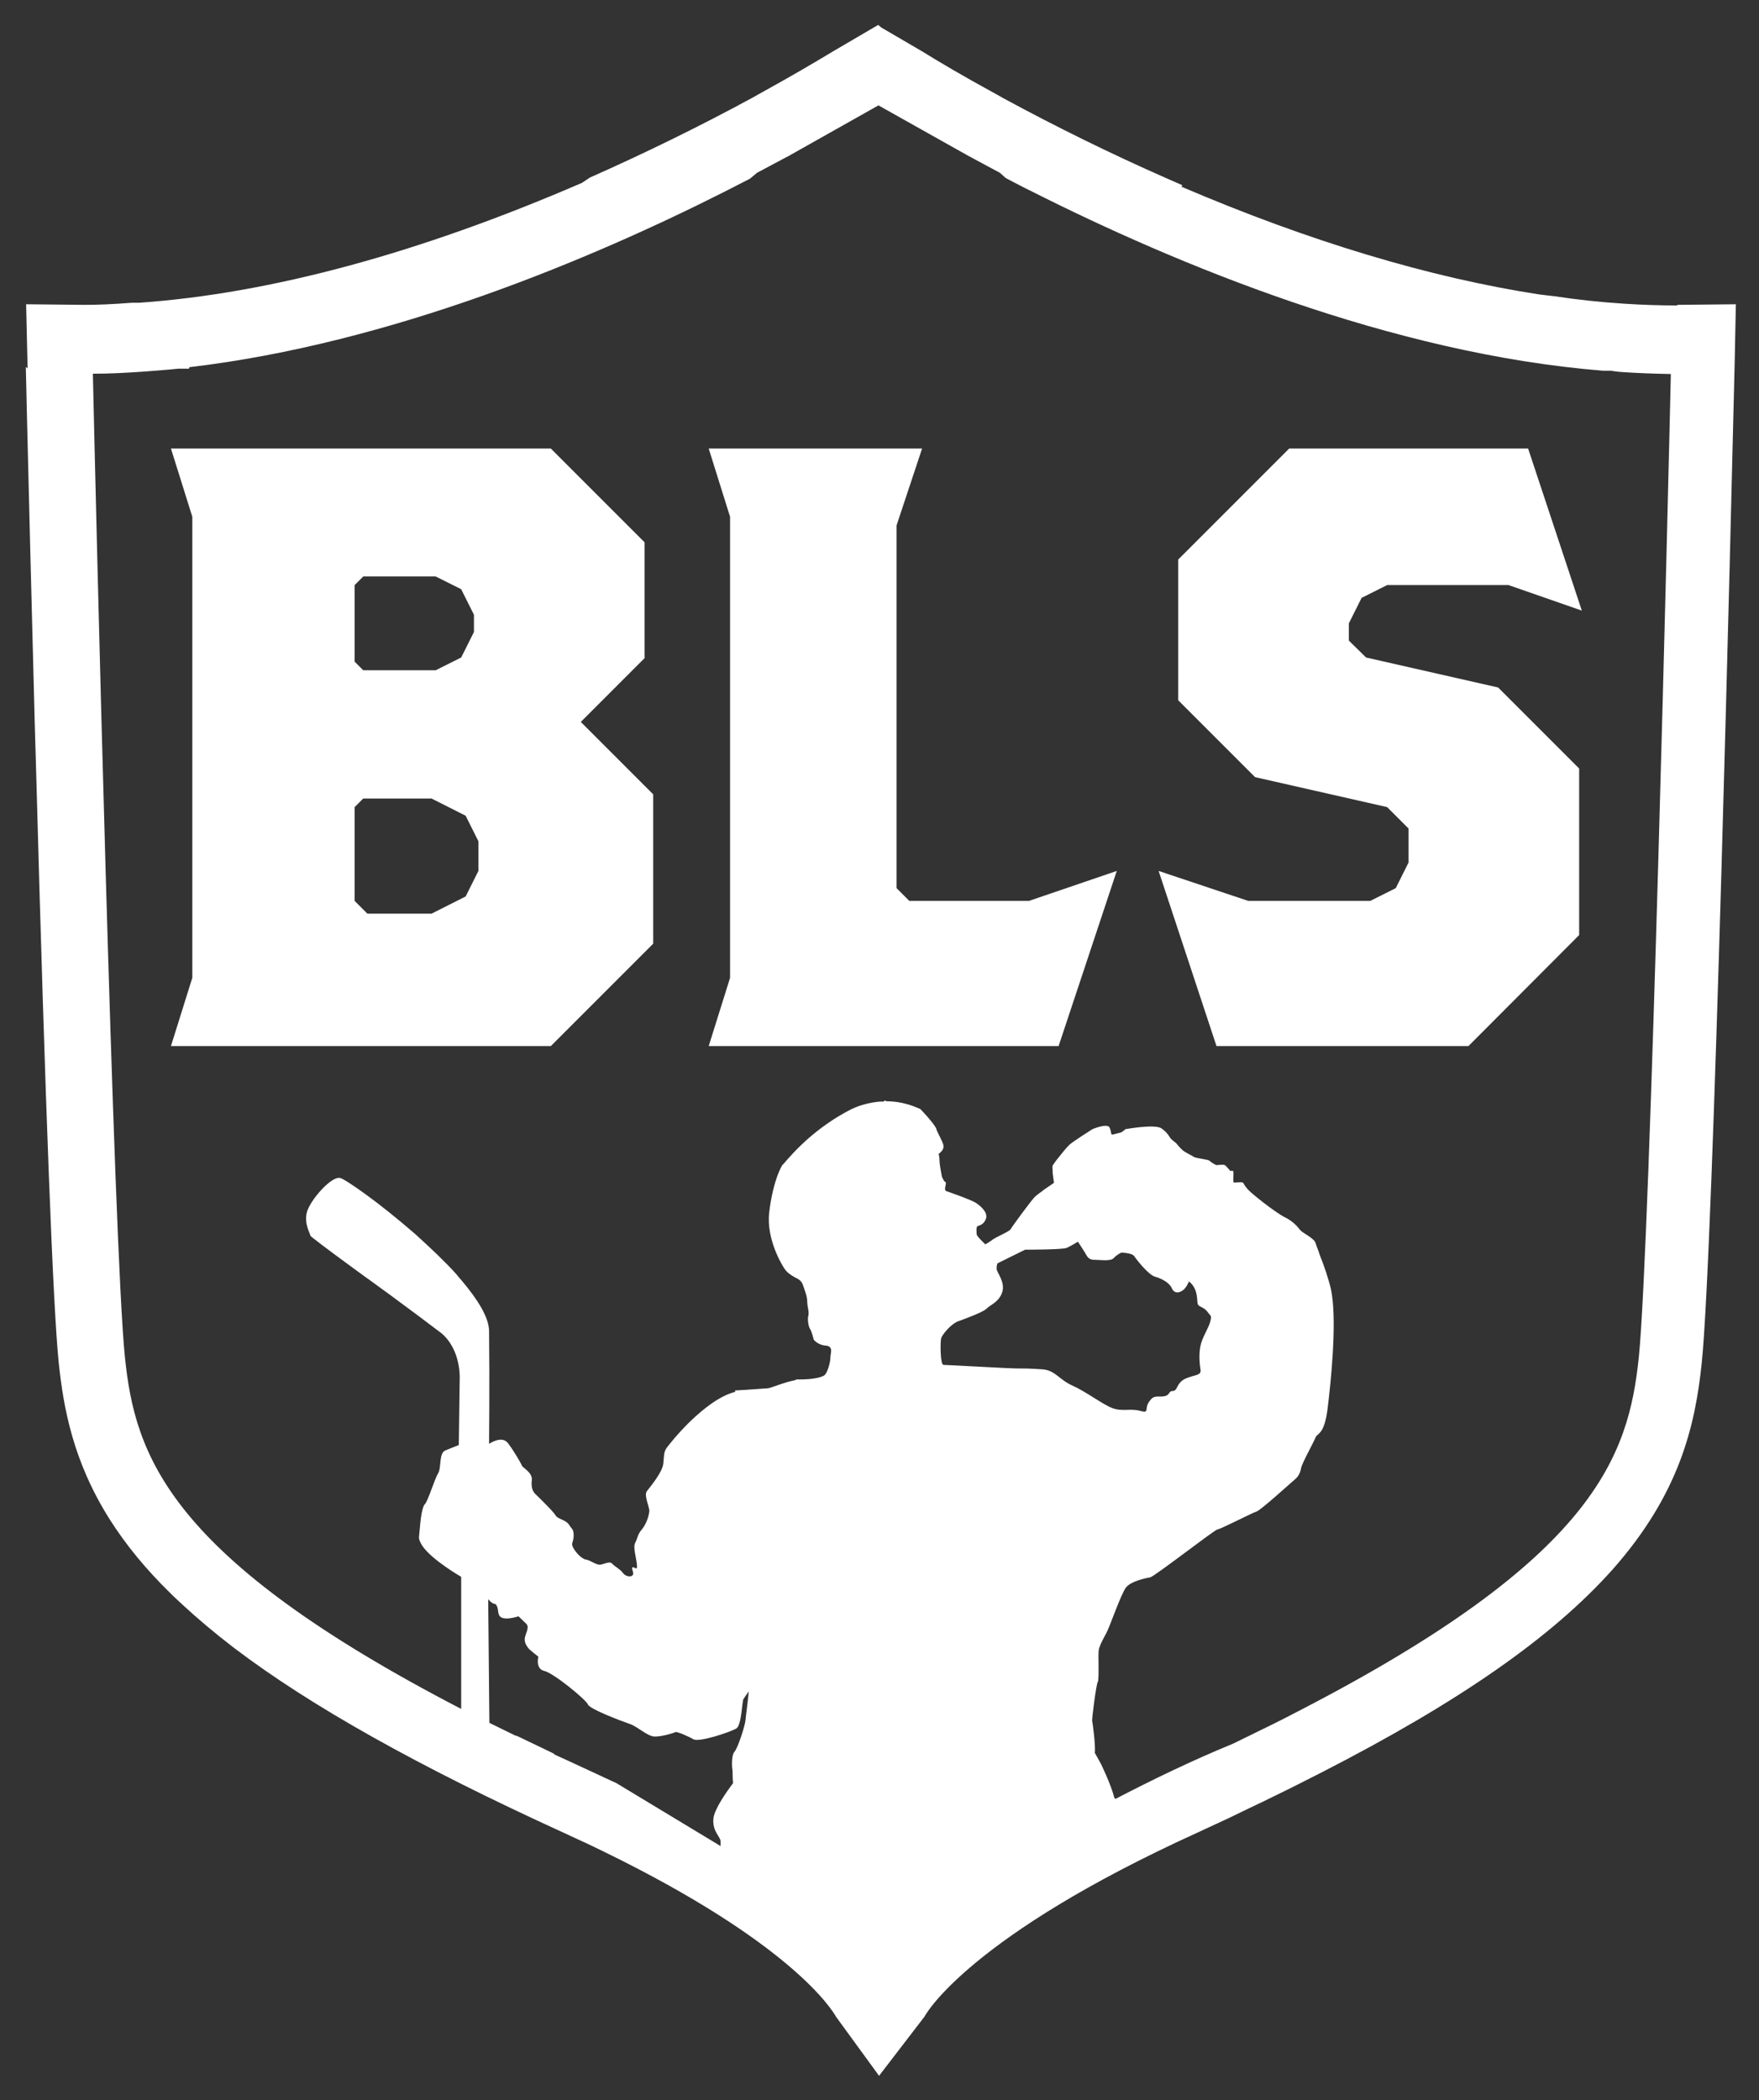 <?xml version="1.0" encoding="UTF-8"?>
<svg id="Layer_1" data-name="Layer 1" xmlns="http://www.w3.org/2000/svg" version="1.1" viewBox="0 0 592.7 707.5">
  <rect x="0" y="0" width="592.7" height="707.5" fill="#333333" stroke="none"/>
  <defs>
    <style>
      .cls-1 {
        fill: #fff;
        stroke-width: 0px;
      }
    </style>
  </defs>
  <path class="cls-1" d="M565.1,102.9c-5.9,0-11.9-.2-18-.6-7.6-.5-15.4-1.3-23.3-2.5l-5.1-.6c-37-5.7-77.6-17.9-120.6-36.3l.3-.5-5.7-2.5c-18.4-8.1-36.7-17.1-54.6-26.8l-2.3-1.3c-11.2-6.1-19.8-11.2-25.1-14.5l-13.7-8-1.1-.9-15.2,8.9c-5.3,3.2-13.9,8.3-25,14.4l-2.3,1.3c-17.9,9.7-36.3,18.7-54.6,26.8l-2.7,1.8c-54.8,23.7-105,37.3-149.3,40.4h-2.5c-6.3.5-11.3.7-15.7.7l-19.8-.2.5,21.6-.6-.5.4,17.4c.6,24.2,1.5,61.5,2.6,102.4l.5,17.3c3.1,113.5,5.7,180.3,7.6,198.5,1.6,15.1,4.8,33.1,17.2,52.7,5.4,8.5,12.1,16.7,20.4,24.8.8.8,1.5,1.5,2.4,2.3h0s1.6,1.5,1.6,1.5c5.2,4.8,11,9.7,17.4,14.6,25.8,19.6,62.2,40,111.1,62.3l5.6,2.6c2.7,1.2,5.3,2.5,7.8,3.7,63.2,30.8,77,53.2,78.4,55.7l14.5,19.9,15.2-19.8.2-.3c.6-1.1,15.4-27,91.6-61.7,3.6-1.7,7.2-3.3,11-5.1l6.4-3.1c3.2-1.5,6.5-3.1,8.1-3.9,5.8-2.8,11.3-5.6,16.4-8.2,46.9-24,78-45.8,98.2-68.4,22.7-25.6,27.9-48.6,30.1-69.6,4-38.7,9.9-287.5,11.1-337l.4-19.7-19.7.2ZM375.5,605.7c-1.2-4.7-4.5-11.4-4.5-11.4,0,0-.9-1.7-2.1-3.8.3-2.3-.7-10-.9-10.8-.1-.8,1.4-12.5,1.9-13.1.5-.6.1-9,.3-10.5.1-1.5,1.7-4.3,2.6-6,1-1.7,4.9-13.1,6.6-15.3,1.6-2.1,6.7-3.2,8.1-3.4,1.4-.2,21.9-16.2,22.8-16.2s11.5-5.5,13.1-6c1.5-.5,11.8-9.9,12.9-10.8,1.1-.9,1.8-2.1,2.1-3.8.3-1.7,4.3-8.8,4.9-10.4.7-1.5,2.9-.9,4-9.4,1.1-8.7,3.1-28,1.5-38.6-.3-2.2-1-4.6-1.8-7,0-.1,0-.2-.1-.4h0c-.4-1.3-.9-2.5-1.3-3.7-.5-1.2-.9-2.3-1.2-3.2h0s0,0,0-.1c-.6-1.5-1-2.6-1.1-3,0,0,0,0,0,0-.3-1.5-4.2-3.4-5-4.2,0,0,0,0,0,0-.1-.1-.3-.3-.5-.6-.8-1-2.3-2.7-5-4-3.3-1.7-11.5-8.2-12.5-9.5-1-1.2-1-1.4-1.4-2-.4-.6-3.2.2-3.3-.3-.1-.4.1-3.1,0-3.5-.1-.5-1-.2-1-.2,0,0-1.4-1.7-1.9-2-.6-.3-2.2,0-2.7,0s-2.1-1.1-2.5-1.5c-.4-.4-4.4-.8-5.1-1.2-.7-.5-3-1.5-4-2.4-1-.9-2.1-2.3-2.1-2.3,0,0-1.4-1.1-1.8-1.5-.4-.5-1-2-3.2-3.5-2.2-1.5-12.1.3-12.1.3,0,0-1.1,1.1-1.8,1.2-.7.1-1.8.5-2.5.6-.7.1-.3-.6-1-2.3-.7-1.7-5.8.5-5.8.5,0,0-6.5,4.1-7.7,5.2-.8.7-3,3.4-4.4,5.2-.5.7-.9,1.2-1.1,1.5,0,.1-.1.2-.2.3-.1.3-.1,1,0,2,0,.4,0,.8.1,1.3.1,1,.3,2,.3,2.4,0,.1,0,.2,0,.2,0,0-1.6,1.1-3.2,2.2-.2.1-.3.2-.5.4-1,.7-1.9,1.4-2.5,1.9-.1.1-.2.2-.3.3-1.2,1.2-7.8,10.2-8,10.7-.1.5-2.6,1.7-3.2,2-.6.3-2.2,1.1-2.8,1.5-.5.5-2.6,1.7-2.6,1.7l-1.4-1.4s-1.5-1.5-1.5-2-.3-2.6.4-2.8c.7-.2,2.2-.6,2.8-2.7.5-2.2-2.4-4.4-3.5-5.1-1.7-1.1-10.1-4-10.1-4,0,0-.5-.3-.1-1.8.4-1.5-.4-1.4-.4-1.4l-.8-1.5s-.8-4-.8-5.2-.3-2.6-.3-2.6c0,0,.9-.6,1.4-1.5,0-.2.2-.4.2-.6.2-.8-.4-2-1.1-3.4,0-.2-.2-.4-.3-.6h0c-.3-.7-.7-1.4-1-2.2,0,0,0-.1,0-.2h0c-.5-1-1.7-2.5-3.1-4.1-.8-.9-1.6-1.8-2.3-2.5l-1.2-.5c-3.3-1.4-6.8-2.1-10.2-2.1h0s0,0,0,0c-.2-.1-.4-.2-.5-.3h0c0,0,0,0,0,0,0,0,0,0,0,0h0c0,.1-.3.2-.5.4h0s0,0,0,0h0c0,0-.1,0-.2,0h0c-.3,0-.7,0-1,0-3.3.3-6.6,1.1-9.7,2.6-1.6.8-3.1,1.7-4.5,2.5-5.2,3.2-9.4,6.7-12.4,9.6,0,0,0,0,0,0h0c-2,1.9-3.4,3.5-4.5,4.7,0,0,0,0,0,0-1,1.1-1.5,1.8-1.6,1.8-.3.2-.9,1.4-1.7,3.4t0,0c-1.1,2.9-2.3,7.4-2.9,12.7-1.1,9,4.4,18.1,5.5,19.5,1.1,1.4,3.5,2.6,3.5,2.6,0,0,1.6.6,2.2,2,.5,1.4,1.6,4.1,1.6,5.9s.7,3.5.4,4.7c-.4,1.2,0,3.7.5,4.5.6.8,1.3,3.7,1.3,3.7,0,0,1.3,1.8,4,2,2.8.2,1.6,2.6,1.6,4.1s-.9,4.7-1.8,5.7c-.9,1-4.6,1.6-8.1,1.6s-1.1,0-1.7.2c-3.6.6-8.7,2.8-9.5,2.8s-6.6.5-10.7.7c-.1,0-.2,0-.3,0v.2c0,.1,0,.2,0,.3-5.2,1.3-10.7,5.7-15.1,9.9-4.3,4.2-7.5,8.3-8,9-1,1.5-.8,2.5-1.1,5.3-.3,2.9-4.5,7.9-5.5,9.2-1.1,1.3.7,5.1.8,6.5,0,1.4-.9,4.5-2.5,6.4-1.6,1.9-1.4,2.9-2.2,4.4-.9,1.5.2,4.7.5,7.3.3,2.6-.7.9-1.4,1.1-.7.2.6,1.8,0,2.6-.5.8-2.5.5-3.3-.7-.8-1.2-2.8-2.2-3.6-3.1-.8-1-2.7.1-4,.3-1.3.2-3.4-1.5-4.8-1.7-1.5-.2-3.6-2.5-4.4-4.1-.8-1.6.1-1.4.2-3.9,0-2.4-.6-2.2-1.6-3.8-1-1.6-3.9-1.9-4.5-3.1-.6-1.2-6.1-6.5-6.9-7.3-.8-.8-1.4-2.2-1.1-4.6.3-2.5-3.1-4.2-3.3-4.8-.2-.6-2.6-4.8-4.7-7.6-2.1-2.8-6.4.2-6.4.2,0,0,.2-21.2,0-37.9,0-4.7-3.9-10.8-9.3-17.2-.5-.6-1.1-1.2-1.6-1.9-1.9-2.2-4.1-4.3-6.3-6.5-.1-.1-.2-.2-.3-.3,0,0,0,0,0,0-2.4-2.3-4.9-4.6-7.3-6.8-6-5.2-12-10-16.7-13.4-4.7-3.4-8.1-5.6-8.9-5.6-3.1-.3-10,7.7-11,11.6-1,3.9,1.2,7.3,1.2,7.9,0,.2,5.8,4.6,13.2,10,2.1,1.5,4.3,3.2,6.6,4.8h0c1.8,1.3,3.7,2.7,5.5,4h0c.6.4,1.2.9,1.8,1.3.5.4,1.1.8,1.6,1.2,2.6,1.9,5.1,3.8,7.3,5.4,4.1,3.1,7.2,5.4,8.1,6.1,6.8,5.7,6.2,15.5,6.2,15.5l-.3,22.2s-2.2.9-4.5,1.8c-2.3.9-1.3,5.9-2.5,7.8-1.2,1.9-3.4,9.4-4.5,10.4-.4.4-.7,1.5-1,2.9h0c-.4,2-.6,4.9-.9,7.9-.1,1,.4,2.1,1.2,3.3,3.4,4.8,13,10.3,13,10.3v44.5c-98.6-51.1-109.9-85.2-113.3-118.5-3.9-37.5-9.9-291-10.8-331.3,5.5,0,11.2-.3,16.9-.7,4-.3,8.1-.6,11.9-1h3.6s.1-.5.1-.5c68-8,135.6-36.5,180.5-59.2,2.9-1.5,5.7-2.9,8.4-4.3l2.4-2c3.8-2,7.5-4,10.9-5.8l30-16.9,30.1,16.9c3.4,1.8,7,3.8,10.8,5.8l1.9,1.7.5.3c2.7,1.4,5.5,2.9,8.4,4.3,48.4,24.4,121.1,54.7,192.6,60.4h.2s1.2,0,1.2,0h1.2c1,.2,2.1.3,3.1.4,5.7.4,11.4.6,17,.7-.7,31.1-6.9,293.1-10.8,331.3-3.5,33.4-14.8,67.6-114.6,119.1-5.7,3-11.6,5.9-17.6,8.8l-4.5,2.2c-14.1,5.8-27.3,12.2-39.6,18.6ZM174.1,584.9c-3.1-1.5-6.1-3-9.2-4.5l-.4-41.7s1,1.4,2.1,1.6c1,.1,1.2,2,1.3,2.9,0,0,0,0,0,0,0,0,0,0,0,0,0,0,0,0,0,0,0,.2.1.4.2.7.8,2.6,6.6.6,6.6.6,0,0,1.5,1.4,2.7,2.6,1.1,1.2-.4,3.3-.6,4.9-.1,1.6.8,2.6,1.2,3.2.4.6,3.4,2.9,3.4,2.9,0,0-1.1,4.1,2,4.8,3.1.7,14.1,9.7,14.7,11.3.6,1.6,11.6,5.7,14.2,6.6,2.6.9,5.8,4.1,8.2,4.2,2.4.1,6.6-1.2,7.1-1.5.5-.2,4.1,1.3,6,2.4,1.9,1.2,12.7-2.5,14.5-3.6,1.8-1.1,1.9-9,2.4-9.9.2-.3.9-1.4,1.8-2.6-.3,3.4-1,8.3-1.1,9.7-.2,2-2.6,9.4-3.7,10.6-1.1,1.2-.9,5.3-.7,6.1.1.7,0,2.7.2,4.5-2.1,2.8-6.2,8.6-6.6,11.8-.5,4.4,2.4,6.3,2.4,7.8,0,.3,0,.9,0,1.6l-35.1-21.2-3.7-1.7c-1.9-.9-3.8-1.8-5.8-2.7-3.9-1.8-7.7-3.6-11.5-5.3v-.2s-12.9-6.2-12.9-6.2ZM335.8,427.4c0-1.2.3-1.8.3-1.8l9.3-4.6s12.6,0,14-.6c1.4-.6,3.8-2.1,3.8-2.1,0,0,1.4,2.1,2.2,3.4.8,1.2,1.1,2.7,3.3,2.7s5.5.6,6.6-.6c1.1-1.2,2.5-1.8,2.5-1.8,0,0,3.6,0,4.4,1.2.8,1.2,4.8,6.3,7,6.9,2.2.6,4.8,2,5.6,3.8.8,1.8,2.2,1.8,3.6.9,1.4-.9,2.2-3.1,2.2-3.1,0,0,1.9,1.2,2.5,4,.6,2.7,0,3.7,1.1,4.3,1.1.6,1.9.9,2.8,2.1.8,1.2,1.4.9.8,3.1-.5,2.1-2.8,5.5-3.3,8.2-.6,2.8-.3,6.1,0,7.9.3,1.8-1.1,1.8-3,2.4-1.9.6-2.8.9-3.9,2.1-1.1,1.2-1.1,2.8-2.5,2.8s-.8,1.5-3,1.8c-2.2.3-3.3-.6-4.9,1.8-1.7,2.4.3,4-3,3.1-3.3-.9-6,.3-9.3-.9-3.3-1.2-8.8-5.5-13.5-7.6-4.7-2.1-5.8-5.2-10.2-5.5-4.4-.3-6.3-.3-8.8-.3s-23.4-1.2-24.5-1.2-1.1-7.6-.8-8.9c.3-1.2,3.3-4.9,5.8-5.8,2.5-.9,8.5-3.1,9.6-4.3,1.1-1.2,4.1-2.1,5.2-5.5,1.1-3.4-1.9-6.7-1.9-7.9Z"/>
  <path class="cls-1" d="M217.2,221.5v-38.8l-31.6-31.6H57.6l7.2,23v155.3l-7.2,23h128l34.5-34.5v-50.3l-24.4-24.4,21.6-21.6ZM119.5,197.1l2.9-2.9h24.4l8.6,4.3,4.3,8.6v5.8l-4.3,8.6-8.6,4.3h-24.4l-2.9-2.9v-25.9ZM161.2,293.4l-4.3,8.6-11.5,5.8h-21.6l-4.3-4.3v-31.6l2.9-2.9h23l11.5,5.8,4.3,8.6v10.1Z"/>
  <polygon class="cls-1" points="306.4 303.5 302.1 299.2 302.1 177 310.7 151.1 238.8 151.1 246 174.1 246 329.4 238.8 352.4 356.7 352.4 376.3 293.4 346.7 303.5 306.4 303.5"/>
  <polygon class="cls-1" points="532.1 315 532.1 258.9 504.8 231.6 460.3 221.5 454.5 215.8 454.5 210 458.8 201.4 467.4 197.1 508.3 197.1 533 205.7 514.9 151.1 434.4 151.1 397 188.5 397 235.9 422.9 261.8 467.4 271.9 474.6 279.1 474.6 290.6 470.3 299.2 461.7 303.5 420.6 303.5 390.4 293.4 409.9 352.4 494.8 352.4 532.1 315"/>
</svg>